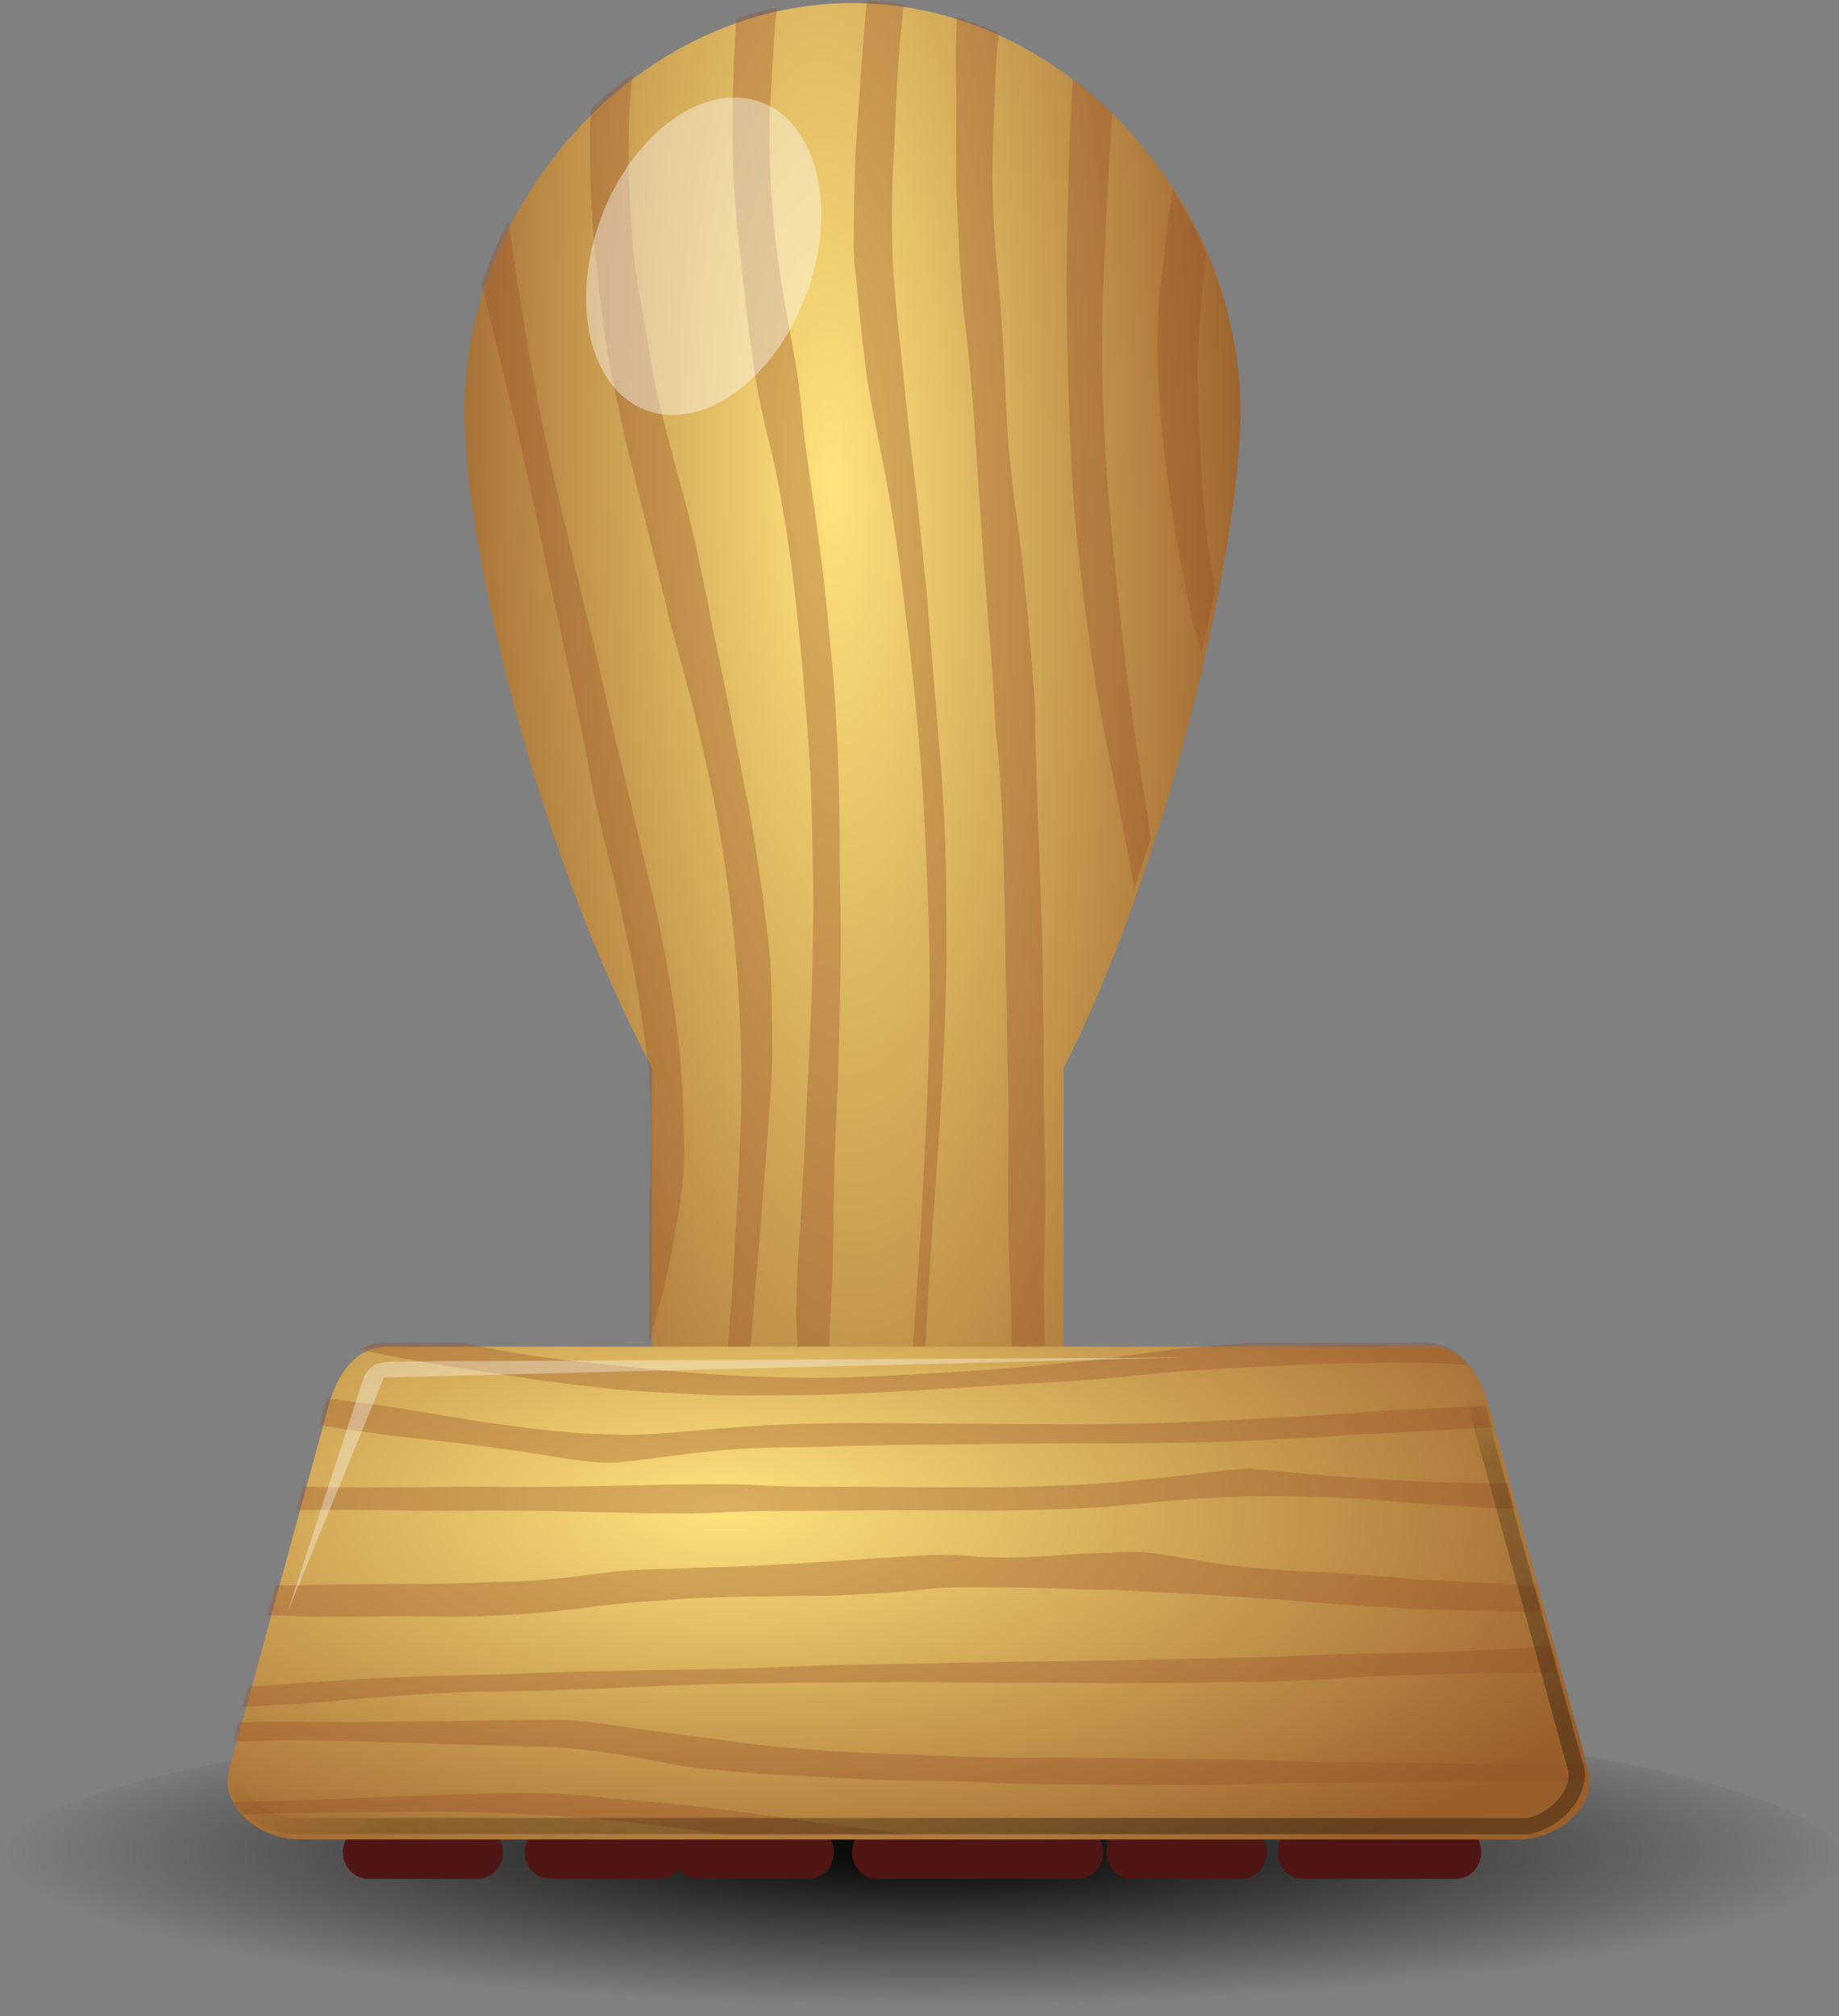 <svg xmlns="http://www.w3.org/2000/svg" xmlns:xlink="http://www.w3.org/1999/xlink" viewBox="0 0 181.96 199.37"><rect x="0" y="0" width="181.96" height="199.37" fill="#808080" stroke="none"/><defs><radialGradient id="b" gradientUnits="userSpaceOnUse" cy="543.97" cx="361.79" gradientTransform="matrix(1 0 0 .234 0 423.51)" r="129.67"><stop offset="0"/><stop offset="1" stop-opacity="0"/></radialGradient><radialGradient id="c" xlink:href="#a" gradientUnits="userSpaceOnUse" cy="885.64" cx="812" gradientTransform="matrix(1.103 -.035 .12 3.801 -189.56 -2467.6)" r="54.688"/><radialGradient id="d" xlink:href="#a" gradientUnits="userSpaceOnUse" cy="933.96" cx="815.15" gradientTransform="matrix(-.011 1.103 -2.508 -.024 3148.4 137.99)" r="54.688"/><radialGradient id="e" gradientUnits="userSpaceOnUse" cx="612.64" cy="254.95" r="66.888" gradientTransform="matrix(1.523 -.049 .019 .582 -324.91 100.45)"><stop offset="0"/><stop offset=".837" stop-opacity=".498"/><stop offset="1" stop-opacity="0"/></radialGradient><linearGradient id="a"><stop offset="0" stop-color="#ffe37b"/><stop offset="1" stop-color="#9a602c"/></linearGradient></defs><path d="M490.64 553.06c0 16.775-58.055 30.373-129.67 30.373-71.614 0-129.67-13.598-129.67-30.373s58.055-30.373 129.67-30.373c71.614 0 129.67 13.598 129.67 30.373z" transform="matrix(.702 0 0 .502 -162.282 -93.444)" color="#000" fill="url(#b)"/><path d="M36.466 180.51c-1.396 0-2.535 1.193-2.535 2.654 0 1.46 1.14 2.631 2.535 2.631h10.786c1.396 0 2.514-1.17 2.514-2.631 0-1.46-1.118-2.653-2.514-2.653H36.466zm17.991 0c-1.395 0-2.534 1.193-2.534 2.654 0 1.46 1.14 2.631 2.534 2.631h10.787c.803 0 1.508-.4 1.969-1.009a2.48 2.48 0 001.99 1.009h10.786c1.396 0 2.514-1.17 2.514-2.631 0-1.46-1.118-2.653-2.514-2.653H69.203a2.48 2.48 0 00-1.99 1.008c-.46-.61-1.166-1.008-1.969-1.008H54.457zm32.382 0c-1.396 0-2.535 1.193-2.535 2.654 0 1.46 1.14 2.631 2.535 2.631h19.772c1.395 0 2.534-1.17 2.534-2.631 0-1.46-1.139-2.653-2.534-2.653H86.839zm25.176 0c-1.395 0-2.514 1.193-2.514 2.654 0 1.46 1.119 2.631 2.514 2.631H122.8c1.396 0 2.535-1.17 2.535-2.631 0-1.46-1.14-2.653-2.535-2.653h-10.786zm16.902 0c-1.395 0-2.513 1.193-2.513 2.654 0 1.46 1.118 2.631 2.513 2.631H144.04c1.395 0 2.513-1.17 2.513-2.631 0-1.46-1.118-2.653-2.513-2.653H128.917z" color="#000" fill="#501616"/><path d="M815.16 802.72c-30.199 0-54.688 27.957-54.688 57.531 0 19.435 10.586 62.821 26.406 92.34v41.66c0 5.44 4.373 9.844 9.812 9.844h38.438c5.44 0 9.813-4.404 9.813-9.844v-41.562c14.981-29.576 24.906-73.626 24.906-92.438 0-29.574-24.489-57.531-54.688-57.531z" color="#000" fill="url(#c)" transform="translate(-487.89 -563.206) scale(.702)"/><path d="M85.762.047c-.194 2.08-.348 4.165-.505 6.249-.167 2.429-.35 4.85-.504 7.28-.179 2.376-.188 4.765-.263 7.147 0 1.655-.073 3.325.044 4.977.062.889.183 1.767.263 2.653.245 2.834.556 5.669.92 8.486.48 3.386 1.235 6.711 1.864 10.064.83 4.328 1.436 8.696 1.93 13.09.647 4.957 1.14 9.942 1.557 14.93.402 5.116.596 10.241.81 15.37a257.09 257.09 0 01-.065 16.532c-.245 5.94-.522 11.873-.899 17.803-.21 2.98-.412 5.963-.614 8.946h1.25c.156-3.213.346-6.42.548-9.626.402-5.99.88-11.959 1.184-17.957.267-5.566.46-11.153.35-16.73a180.081 180.081 0 00-.7-15.457c-.403-5.043-.833-10.084-1.229-15.128-.483-4.47-.88-8.938-1.447-13.397-.422-3.495-.743-7.002-1.118-10.502-.329-2.83-.591-5.684-.79-8.53-.11-2.56-.11-5.131-.065-7.695.086-2.395.245-4.775.329-7.17.11-2.415.227-4.828.438-7.235.108-1.241.239-2.49.373-3.727a34.012 34.012 0 00-3.662-.373zm-8.903.724a35.209 35.209 0 00-4.034 1.096c-.054 1.033-.093 2.081-.153 3.113-.126 2.295-.166 4.586-.198 6.885-.007 2.701.066 5.399.263 8.09.213 2.912.561 5.81.9 8.705.272 2.589.59 5.167.964 7.74.375 2.548.918 5.063 1.557 7.542.871 3.469 1.422 7.016 1.951 10.568.535 3.737.908 7.505 1.272 11.269.299 3.815.644 7.62.833 11.445.135 3.992.223 7.976.263 11.97-.033 3.868-.101 7.736-.263 11.6-.125 3.57-.373 7.152-.504 10.72-.154 3.36-.34 6.71-.548 10.065-.239 2.875-.347 5.752-.395 8.638.055 1.12.12 2.236.175 3.355h3.114c.025-1.792.094-3.587.219-5.372.113-2.843.204-5.683.197-8.529.059-3.307.14-6.607.307-9.91.193-3.533.24-7.075.33-10.612.061-3.825.118-7.664 0-11.49-.044-4.013 0-8.027-.176-12.036-.141-3.848-.344-7.685-.746-11.511-.328-3.781-.74-7.558-1.25-11.314-.494-3.62-1.085-7.217-1.49-10.853-.245-2.63-.542-5.266-1.053-7.85-.469-2.497-.9-5.006-1.293-7.52a91.113 91.113 0 01-.856-8.683c-.086-2.73-.217-5.475 0-8.2.133-2.34.273-4.68.439-7.017.043-.64.119-1.268.175-1.907zm17.826.92c-.024.538-.04 1.086-.066 1.623a101.467 101.467 0 000 5.854c-.02 2.474-.017 4.96-.022 7.433.011 2.83.204 5.639.329 8.463.149 2.82.354 5.65.745 8.441.319 3.174.63 6.35.812 9.538.22 3.243.439 6.492.657 9.735.16 2.662.39 5.301.592 7.96.186 2.438.42 4.878.549 7.323.145 1.548.137 3.122.285 4.67.04.414.1.816.153 1.228.038.44.072.875.11 1.315.222 2.843.351 5.7.438 8.552.077 2.83.154 5.654.198 8.485-.003 2.693.085 5.379.175 8.069-.016 2.788.09 5.588.132 8.376.062 2.796-.034 5.578-.022 8.376-.016 2.73.045 5.471.131 8.2.142 2.75.191 5.493.22 8.244h3.266v-.592c-.064-3.221-.112-6.447-.022-9.669.063-2.764.097-5.523.044-8.287-.026-2.771-.143-5.539-.131-8.31-.012-2.8.015-5.599-.088-8.398.006-2.697-.018-5.397-.153-8.09-.094-2.815-.16-5.63-.285-8.442-.12-2.878-.198-5.758-.286-8.638-.01-.456-.033-.904-.043-1.36.005-.445.03-.891.022-1.337-.028-1.557-.227-3.117-.307-4.67-.229-2.418-.386-4.845-.658-7.258-.243-2.607-.53-5.199-.921-7.783-.412-3.165-.774-6.342-.943-9.538-.174-3.244-.25-6.5-.526-9.735-.123-2.825-.508-5.62-.68-8.441a83.574 83.574 0 01-.131-8.552c.068-2.513.16-5.03.263-7.542.093-1.211.177-2.428.263-3.64a36.254 36.254 0 00-4.1-1.6zM62.607 7.284a40.679 40.679 0 00-4.144 3.53 63.368 63.368 0 00-.043 6.49c.018 2.585.253 5.146.46 7.717.276 2.664.585 5.334.965 7.981.342 2.51.832 4.974 1.381 7.433.485 2.477 1.135 4.918 1.71 7.367.597 2.257 1.102 4.537 1.689 6.797.58 2.345 1.159 4.678 1.688 7.038.806 2.843 1.576 5.71 2.324 8.573.795 3.38 1.613 6.747 2.236 10.174.619 3.4 1.124 6.822 1.535 10.261.38 3.28.65 6.584.79 9.889.15 3.514.222 7.03.087 10.546-.112 4.054-.34 8.1-.592 12.146-.15 3.456-.416 6.905-.701 10.349h2.236c.328-3.926.64-7.848.987-11.774.319-4.118.631-8.247.942-12.366.068-1.266.164-2.526.22-3.793.102-2.322-.012-4.65-.022-6.972-.052-1.119-.061-2.238-.132-3.355-.138-2.19-.483-4.357-.723-6.534-.503-3.413-.983-6.843-1.667-10.217-.696-3.432-1.328-6.875-2.039-10.305-.588-2.965-1.276-5.898-1.798-8.88-.513-2.384-.97-4.785-1.556-7.148-.507-2.281-1.191-4.51-1.754-6.775-.664-2.4-1.306-4.81-1.82-7.258-.482-2.471-.88-4.95-1.316-7.432-.438-2.611-.937-5.228-1.03-7.894-.205-2.582-.35-5.168-.33-7.761.045-2.333.029-4.679.33-6.994.025-.28.061-.554.087-.834zm43.544.526c-.093 1.88-.194 3.755-.285 5.635-.17 3.528-.2 7.057-.285 10.59-.128 4.158.005 8.32.088 12.475.105 4.61.27 9.2.614 13.791.437 4.772.992 9.53 1.688 14.252.726 5.505 1.925 10.884 2.938 16.312.479 2.303.905 4.63 1.316 6.95.57-1.62 1.115-3.27 1.644-4.91-.184-1.221-.367-2.44-.548-3.662-.942-5.53-1.678-11.107-2.302-16.707-.523-4.797-1.048-9.604-1.403-14.427-.335-4.584-.568-9.186-.57-13.79.011-4.259.224-8.511.416-12.762.141-3.452.37-6.882.592-10.327a40.857 40.857 0 00-3.903-3.42zm9.866 10.918c-.39 2.769-.721 5.551-1.052 8.332-.457 3.108-.49 6.257-.417 9.406.156 4.298.638 8.556 1.25 12.783.29 2.722.846 5.363 1.36 8.025.184.957.335 1.925.548 2.872.284 1.267.747 2.948 1.184 4.451.492-2.16.943-4.257 1.337-6.292-.639-3.672-1.143-7.368-1.315-11.139-.217-4.43-.542-8.866-.33-13.309.137-2.913.45-5.796.768-8.682a42.858 42.858 0 00-3.333-6.446zm-65.706 3.095a42.297 42.297 0 00-2.631 6.226c.8 3.63 1.759 7.211 2.587 10.832 1.112 4.305 2.016 8.674 2.982 13.024.833 4.145 1.771 8.265 2.609 12.41.84 3.78 1.637 7.57 2.368 11.38.577 3.452 1.436 6.833 2.258 10.216.815 3.317 1.524 6.668 2.215 10.02.575 2.93 1.011 5.88 1.337 8.858.062.116.114.236.176.351v1.513c.257 3.076.261 6.167.153 9.253-.017.849-.076 1.702-.153 2.543v14.362l.022-.066c.883-3.08 1.734-6.183 2.302-9.363.575-3.09 1.128-6.235 1.162-9.405-.048-3.27-.136-6.524-.439-9.78-.354-3.408-.89-6.793-1.513-10.151-.63-3.376-1.459-6.686-2.236-10.02-.827-3.36-1.584-6.726-2.412-10.086-.9-3.74-1.695-7.528-2.587-11.27-1.034-4.047-1.93-8.14-2.96-12.19-.971-4.375-2.014-8.716-2.74-13.155-.732-3.737-1.313-7.525-1.908-11.292-.197-1.408-.392-2.804-.592-4.21z" fill="#98502b" fill-opacity=".346"/><path d="M749.68 991.98h146.8c4.645 0 7.16 3.904 8.384 8.384l14 51.22c1.434 5.247-4.38 9.819-9.82 9.819h-171.93c-5.439 0-11.252-4.572-9.818-9.82l14-51.22c1.224-4.48 3.739-8.383 8.384-8.383z" color="#000" fill="url(#d)" transform="translate(-487.89 -563.206) scale(.702)"/><path d="M38.093 132.787a4.87 4.87 0 00-2.5.657c1.777.402 3.563.728 5.35 1.075 3.193.59 6.417 1.047 9.626 1.535 3.104.495 6.217.885 9.34 1.227 3.293.345 6.605.467 9.91.636 3.719.144 7.441.042 11.16.022 3.792-.131 7.571-.323 11.358-.548 3.505-.216 7.019-.441 10.525-.636 2.626-.12 5.253-.333 7.871-.57 2.276-.223 4.54-.454 6.82-.636 2.048-.142 4.11-.237 6.16-.35 1.864-.07 3.727-.195 5.591-.264 1.724-.047 3.45-.106 5.175-.131 1.51-.02 3.006-.033 4.516-.044a66.02 66.02 0 014.013.066c.759.036 1.523.083 2.28.153-.992-1.318-2.355-2.192-4.188-2.192h-17.453c-.89.075-1.785.14-2.674.219-2.309.188-4.61.39-6.907.701-2.832.386-5.662.774-8.507 1.053-3.61.377-7.232.66-10.854.899-3.79.218-7.583.46-11.38.548-3.624.07-7.254-.003-10.874-.197-3.23-.16-6.431-.456-9.648-.79-3.174-.31-6.354-.652-9.515-1.074-2.43-.356-4.847-.788-7.235-1.36h-7.96zm-5.766 5.503c-.038.126-.075.246-.11.373l-.614 2.258c2.06.345 4.138.629 6.205.921 2.864.36 5.73.642 8.595.987 2.976.37 5.946.79 8.902 1.293 1.951.28 3.921.64 5.898.483 1.994-.208 3.976-.471 5.964-.724 2.505-.318 5.016-.598 7.543-.68 2.609-.119 5.217-.052 7.827-.175 2.92-.08 5.848-.156 8.77-.175 3.235.015 6.478-.088 9.713-.088 3.393-.057 6.78-.009 10.174-.044 3.03-.014 6.07-.054 9.1-.131 2.7-.055 5.393-.224 8.09-.373 2.52-.136 5.042-.307 7.564-.417 2.573-.158 5.145-.27 7.717-.438 1.328-.079 2.642-.172 3.969-.263l-.548-2.061c-.103.004-.205.017-.307.021-2.51.095-5.012.203-7.52.307-2.576.126-5.148.337-7.719.527-2.736.193-5.461.298-8.2.46-3.143.165-6.305.272-9.45.395-3.407.064-6.81.125-10.217.087-3.174.017-6.342-.07-9.516-.043-2.812-.012-5.628-.066-8.44-.066-2.609-.033-5.222.071-7.828.131-2.432.085-4.855.26-7.28.46-1.854.154-3.712.336-5.568.461-2.148.153-4.298.096-6.447 0-3.138-.11-6.252-.556-9.362-.964-2.717-.378-5.409-.833-8.112-1.294-2.504-.4-5.023-.79-7.543-1.074-.416-.053-.832-.104-1.25-.154zm91.456 6.953c-1.702.022-3.376.26-5.065.46-1.942.24-3.905.463-5.854.636-2.23.219-4.448.415-6.687.505-2.543.086-5.085.232-7.63.219-2.73.016-5.471-.007-8.2 0-2.613-.03-5.216-.015-7.828-.044-2.366-.013-4.742.016-7.104-.132a59.207 59.207 0 00-4.977-.11c-1.675-.027-3.368.013-5.043.045-2.099.045-4.194.088-6.293.131-2.554.056-5.097.079-7.652.088-2.595-.008-5.187-.043-7.783 0-2.776.036-5.556.037-8.332.044-1.797-.003-3.597-.042-5.394-.066l-.636 2.302c.996-.01 1.986-.022 2.982-.022 2.718.01 5.439.025 8.157.066 2.607.046 5.22.007 7.827 0 2.472.011 4.94.029 7.41.088 1.98.043 3.962.085 5.942.131 1.618.036 3.228.09 4.846.066 1.769.037 3.54-.014 5.306-.11 2.479-.14 4.973-.118 7.454-.131 2.67-.029 5.333-.037 8.003-.066 2.715.006 5.442.004 8.156.022 2.476.027 4.937.008 7.411-.066 2.153-.052 4.319-.147 6.468-.285 1.895-.158 3.786-.349 5.679-.526a81.912 81.912 0 014.911-.35c2.61-.192 5.213-.187 7.827-.154 3.355.016 6.7.181 10.042.46 2.765.256 5.538.428 8.31.592a58.54 58.54 0 003.815.154l-.68-2.5c-2.904.003-5.802-.07-8.704-.197-3.282-.143-6.568-.398-9.844-.636-2.287-.171-4.557-.417-6.841-.614zm-12.3 8.222c-.44.006-.894.033-1.337.066-2.235.068-4.459.175-6.688.35-2.62.16-5.256.234-7.871-.043a35.47 35.47 0 00-5.13.022c-1.71.12-3.424.199-5.131.329-2.12.138-4.238.285-6.359.416-2.487.151-4.985.28-7.476.351-2.216.061-4.427.173-6.644.22-1.687.052-3.37.115-5.043.35-1.796.235-3.586.498-5.393.636-2.036.185-4.075.253-6.118.307-2.347.086-4.71.175-7.06.154-2.401-.001-4.79.017-7.19.043-2.256.04-4.52.106-6.776.11l-.79 2.938c1.127.04 2.251.082 3.377.11 2.381.043 4.767.045 7.148.022 2.269-.049 4.53-.026 6.797.021 1.991.062 3.976-.06 5.964-.153a96.519 96.519 0 005.13-.373c1.78-.182 3.552-.431 5.329-.636 2.362-.274 4.732-.407 7.104-.57 2.443-.168 4.896-.22 7.345-.263 1.965-.03 3.933-.056 5.898-.065 1.649.018 3.286-.11 4.933-.176a84.452 84.452 0 005.657-.438c2.72-.319 5.468-.261 8.2-.22 2.017.004 4.037.06 6.052.132 1.788.105 3.582.1 5.372.131 2.7.177 5.39.266 8.09.439 3.046.21 6.1.38 9.143.614 2.99.27 5.99.49 8.989.614 3.122.238 6.255.32 9.384.373 2.094.028 4.178.117 6.27.197l-.723-2.631c-.697-.042-1.386-.1-2.083-.154-3.077-.204-6.17-.35-9.253-.482-2.957-.24-5.896-.513-8.858-.68-3.038-.143-6.095-.314-9.12-.636-2.415-.278-4.799-.698-7.192-1.118a22.485 22.485 0 00-3.947-.307zm42.076 9.297c-1.257.071-2.517.172-3.772.263-2.655.16-5.322.284-7.98.373-2.434.066-4.868.067-7.302.131-2.122.04-4.238.112-6.358.198-2.42.142-4.834.2-7.258.24-2.534.057-5.074.106-7.608.132-2.942.132-5.892.132-8.836.176-3.221.005-6.427.124-9.648.131-3.65.127-7.31.163-10.962.22-4.053.09-8.095.295-12.147.416-3.791.058-7.588.104-11.38.197a406.07 406.07 0 00-11.028.351c-3.412.046-6.808.148-10.217.285-2.858.112-5.72.296-8.573.505-1.99.155-3.973.289-5.964.416L24 168.77c1.164-.053 2.322-.11 3.486-.175 2.943-.136 5.882-.4 8.814-.68 3.545-.267 7.08-.507 10.634-.614 3.642-.051 7.3-.13 10.94-.263 3.915-.136 7.816-.36 11.731-.482 3.934-.08 7.86-.16 11.796-.154 3.56-.032 7.14-.102 10.7-.043 3.146-.014 6.28.076 9.428.043 2.833.01 5.674-.01 8.507.066 2.505-.027 5.015-.035 7.52-.066 2.357-.043 4.704-.094 7.06-.087 2.153-.045 4.297-.122 6.446-.263 2.537-.14 5.069-.31 7.609-.373 2.591-.078 5.192-.133 7.783-.22 2.018-.028 4.035.02 6.052-.043.59-.019 1.187-.025 1.776-.044l-.724-2.61zm-100.311 7.304c-1.09.006-2.177.028-3.267.044-2.736.022-5.486.086-8.222.11-3.43.04-6.854.088-10.283.065-2.64-.05-5.277-.053-7.915.044l-.504 1.885c1.983-.057 3.957-.095 5.941-.131 3.295.003 6.597.115 9.889.22 2.571.07 5.146.177 7.718.24 2.094.072 4.177.114 6.27.176 2.457.01 4.917.262 7.346.614 2.19.333 4.355.76 6.534 1.162 2.056.383 4.145.54 6.227.723 2.324.232 4.663.297 6.994.439 2.307.127 4.62.25 6.928.35 2.458.063 4.91.088 7.367.132 2.262.067 4.513.184 6.775.241 2.05.096 4.111.068 6.161.088 2.153.03 4.294.022 6.447.022 2.249 0 4.504.062 6.753.022 2.938-.073 5.874-.19 8.813-.198 3.328-.028 6.67-.032 9.998-.065 3.686-.087 7.365-.09 11.051-.044 2.217.012 4.426.015 6.643.022.06-.522.042-1.07-.11-1.623l-.065-.197c-1.332.003-2.658-.006-3.99 0-3.638.038-7.282.032-10.919-.066-3.255-.041-6.501-.047-9.757-.088-2.743-.018-5.48-.142-8.222-.24-2.22-.066-4.445-.036-6.665-.067-2.125-.027-4.256-.07-6.38-.087-2.067-.026-4.138-.073-6.206-.044-2.35-.018-4.687-.012-7.038-.044a318.83 318.83 0 01-7.191-.263c-2.34-.077-4.678-.16-7.016-.285-2.28-.116-4.547-.324-6.82-.526-2.045-.211-4.08-.488-6.117-.768-2.3-.297-4.585-.617-6.884-.92-2.334-.33-4.667-.698-7.017-.9a75.041 75.041 0 00-3.266-.043zm-3.574 7.257c-2.754.044-5.49.168-8.244.241-4.33.184-8.672.318-13.002.505-1.812.038-3.625.07-5.437.11.295.467.667.905 1.096 1.293.87-.039 1.74-.097 2.61-.132 4.16-.066 8.334-.146 12.496-.153 3.506-.096 7-.019 10.503.11 3.267.089 6.523.337 9.78.613 3.139.302 6.276.701 9.405 1.097 1.045.144 2.072.315 3.113.482H90.83c-1.042-.122-2.073-.242-3.114-.373-2.383-.294-4.768-.62-7.148-.942-2.941-.392-5.871-.824-8.814-1.206-3.193-.386-6.391-.754-9.603-.965-3.227-.335-6.464-.709-9.714-.68-.918-.003-1.844-.014-2.762 0z" color="#000" fill-opacity=".346" fill="#98502b"/><path d="M28.467 159.392l7.492-23.097c.533-1.373 1.581-1.568 2.674-1.66l78.596-.391-79.241 1.974z" fill-opacity=".341" fill="#fff"/><path d="M79.777 29.124c-3.135 8.413-10.224 13.539-15.833 11.448-5.61-2.09-7.615-10.605-4.48-19.018S69.69 8.014 75.299 10.105c5.61 2.09 7.615 10.606 4.48 19.019z" color="#000" fill-opacity=".402" fill="#fff"/><path d="M634.58 178.99l10.285 37.549c.955 2.065-.95 5.37-4.494 6.266l-122.73-.026c-2.363-.364-4.34-2.072-5.272-3.682" transform="translate(-489.1 -42.22)" opacity=".374" stroke="url(#e)" stroke-width="1.6" fill="none"/></svg>
